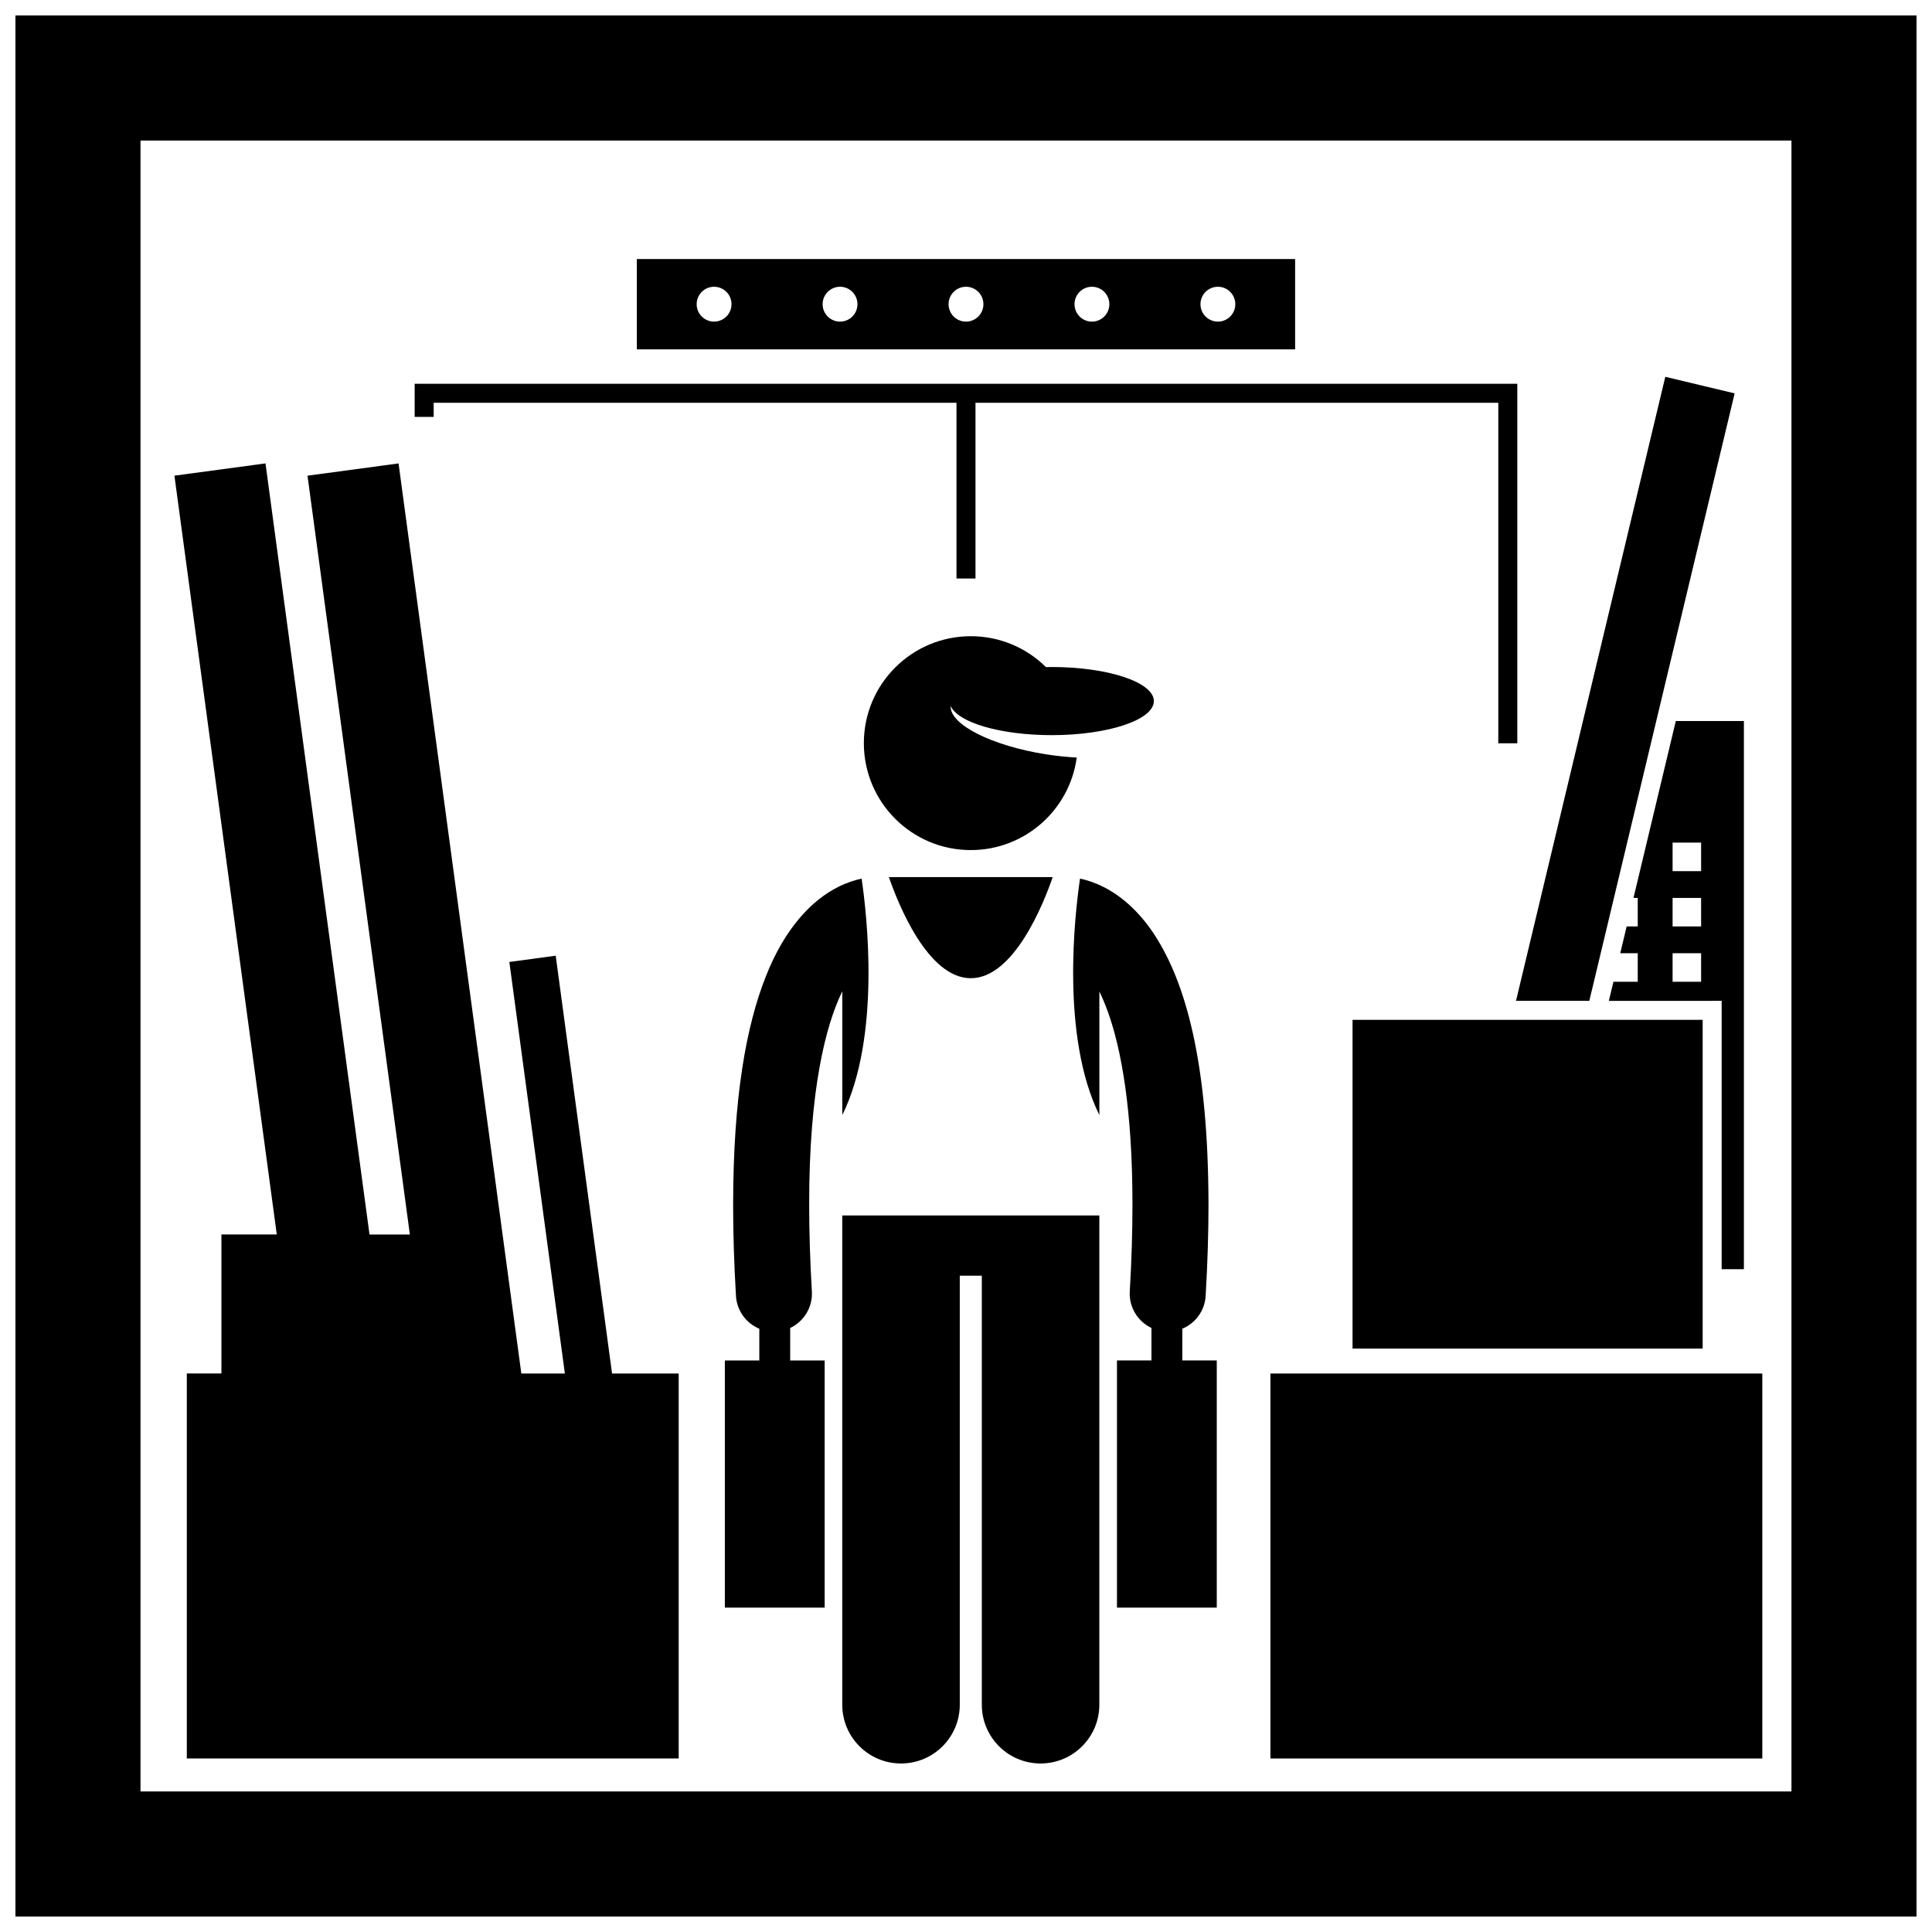 <?xml version="1.0" encoding="UTF-8"?>
<!-- Uploaded to: ICON Repo, www.iconrepo.com, Generator: ICON Repo Mixer Tools -->
<svg width="800px" height="800px" version="1.1" viewBox="144 144 512 512" xmlns="http://www.w3.org/2000/svg">
 <defs>
  <clipPath id="a">
   <path d="m148.09 148.09h503.81v503.81h-503.81z"/>
  </clipPath>
 </defs>
 <path d="m258.93 250.74h138.55v46.57h5.035v-46.57h138.55v90.234h5.035v-95.27h-292.21v8.781h5.039z"/>
 <path d="m487.22 212.65h-174.45v23.93h174.45zm-153.98 16.582c-2.551 0-4.617-2.07-4.617-4.617 0-2.551 2.066-4.621 4.617-4.621 2.551 0 4.617 2.07 4.617 4.621 0 2.547-2.066 4.617-4.617 4.617zm33.379 0c-2.551 0-4.617-2.07-4.617-4.617 0-2.551 2.066-4.621 4.617-4.621 2.551 0 4.617 2.07 4.617 4.621 0 2.547-2.066 4.617-4.617 4.617zm33.379 0c-2.551 0-4.617-2.07-4.617-4.617 0-2.551 2.066-4.621 4.617-4.621s4.617 2.07 4.617 4.621c0 2.547-2.066 4.617-4.617 4.617zm33.375 0c-2.551 0-4.617-2.07-4.617-4.617 0-2.551 2.066-4.621 4.617-4.621s4.617 2.07 4.617 4.621c0 2.547-2.066 4.617-4.617 4.617zm33.379 0c-2.551 0-4.617-2.07-4.617-4.617 0-2.551 2.066-4.621 4.617-4.621 2.551 0 4.617 2.07 4.617 4.621 0 2.547-2.066 4.617-4.617 4.617z"/>
 <path d="m578.02 381.96v7.559h-2.938l-1.699 7.094h4.637v7.559h-6.441l-1.215 5.066h24.859l5.035-0.004v71.113h5.891v-145.27h-18.043l-11.215 46.875zm9.234-14.656h7.559v7.559h-7.559zm0 14.656h7.559v7.559h-7.559zm0 14.652h7.559v7.559h-7.559z"/>
 <g clip-path="url(#a)">
  <path d="m651.9 148.09h-503.81v503.81h503.81zm-33.145 470.67h-437.52v-437.52h437.52z"/>
 </g>
 <path d="m401.27 466.11h-34.062v129.66c0 8.602 6.973 15.57 15.57 15.57 8.602 0 15.574-6.969 15.574-15.57v-113.7h5.84v113.7c0 8.602 6.973 15.57 15.57 15.57 8.602 0 15.574-6.969 15.574-15.57v-129.66z"/>
 <path d="m379.57 376.45c2.363 6.852 10.227 26.789 21.703 26.789 11.477 0 19.34-19.938 21.703-26.789z"/>
 <path d="m401.27 369.28c14.355 0 26.211-10.676 28.074-24.523-2.555-0.133-5.25-0.406-8.023-0.836-14.508-2.258-25.695-7.945-25.375-12.812 1.918 4.359 13.152 7.711 26.762 7.711 14.953 0 27.078-4.043 27.078-9.027 0-4.984-12.125-9.027-27.078-9.027-0.512 0-1.012 0.016-1.516 0.023-5.117-5.062-12.152-8.188-19.922-8.188-15.652 0-28.34 12.688-28.34 28.34s12.688 28.34 28.34 28.34z"/>
 <path d="m323.86 610.02v-102.02h-17.656l-14.938-110.73-12.285 1.66 14.715 109.07h-11.539l-32.535-241.19-2.019 0.273-22.113 2.981 22.113 163.9 5.016 37.191h-10.695l-27.566-204.35-24.133 3.254 27.125 201.09h-14.668v36.84h-9.176v102.02z"/>
 <path d="m480.67 508v102.02h130.36v-102.02z"/>
 <path d="m545.76 409.23h19.426l38.512-160.98-18.375-4.394z"/>
 <path d="m502.44 414.27h92.785v87.117h-92.785z"/>
 <path d="m457.32 496.13c3.449-1.438 5.961-4.738 6.191-8.715 0.512-8.734 0.75-16.754 0.75-24.125-0.051-38.016-6.121-59.055-14.402-71.711-4.137-6.277-8.977-10.305-13.449-12.539-2.254-1.133-4.363-1.812-6.191-2.203-1.391 9.422-5.141 41.828 5.125 62.68v-32.754c0.746 1.531 1.496 3.285 2.242 5.336 3.551 9.84 6.539 25.984 6.527 51.188 0 6.941-0.223 14.574-0.711 22.953-0.246 4.219 2.144 7.977 5.738 9.684v8.613h-9.133v65.496h26.449v-65.496h-9.133z"/>
 <path d="m353.41 495.93c3.598-1.711 5.992-5.473 5.742-9.691-0.492-8.379-0.711-16.008-0.711-22.953-0.043-30.5 4.402-47.637 8.773-56.578v32.809c10.266-20.855 6.516-53.254 5.121-62.676-1.828 0.391-3.945 1.066-6.199 2.203-6.773 3.359-14.078 10.707-19.188 23.727-5.172 13.074-8.648 31.977-8.66 60.516 0 7.375 0.234 15.395 0.75 24.129 0.23 3.977 2.742 7.273 6.188 8.711v8.414h-9.133v65.496h26.449v-65.496h-9.133z"/>
</svg>